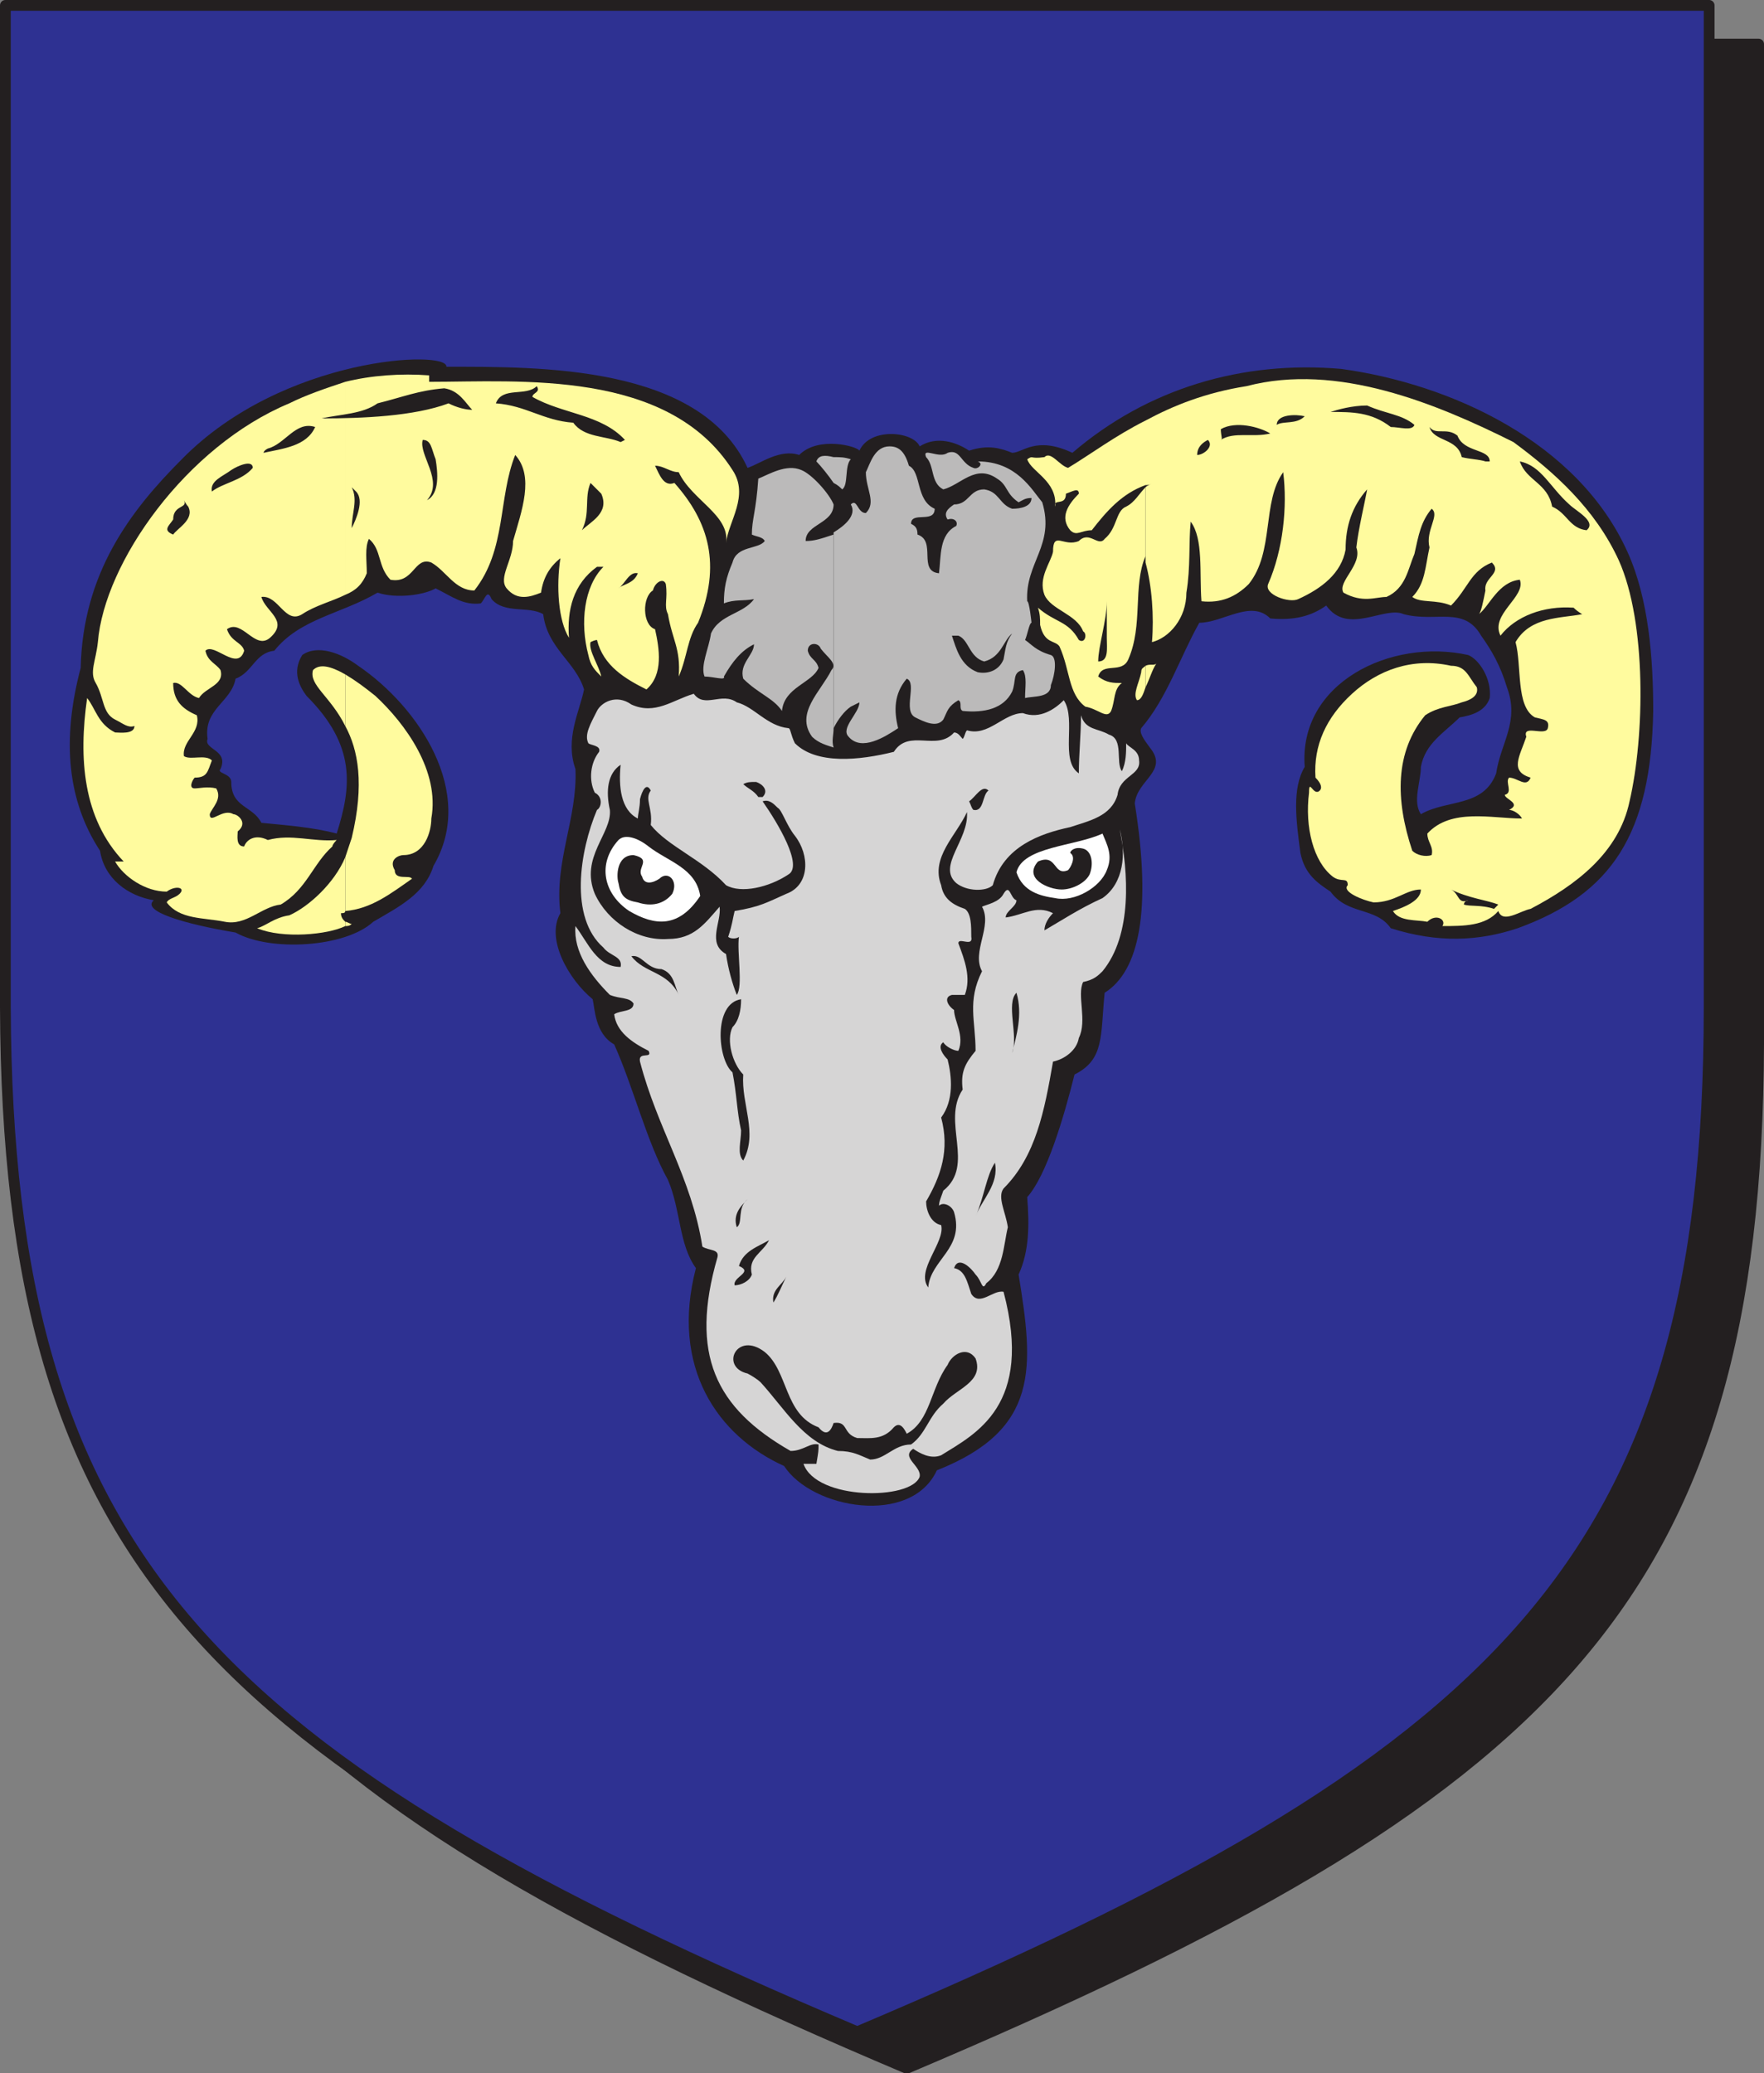 <svg xmlns="http://www.w3.org/2000/svg" width="615" height="722.852"><rect width="100%" height="100%" fill="#808080" stroke="none"/><path fill="#231f20" fill-rule="evenodd" d="M316.125 721.125c225-95.25 296.25-163.5 297-357V15.375h-594v348.75c0 193.5 72 261.75 297 357"/><path fill="none" stroke="#231f20" stroke-linecap="round" stroke-linejoin="round" stroke-miterlimit="10" stroke-width="3.75" d="M316.125 721.125c225-95.25 296.25-163.5 297-357V15.375h-594v348.75c0 193.5 72 261.75 297 357zm0 0"/><path fill="#2e3192" fill-rule="evenodd" d="M298.875 708.375c225-95.25 297-164.25 297-357V1.875h-594v349.5c.75 192.75 72 261.75 297 357"/><path fill="none" stroke="#231f20" stroke-linecap="round" stroke-linejoin="round" stroke-miterlimit="10" stroke-width="3.75" d="M298.875 708.375c225-95.25 297-164.25 297-357V1.875h-594v349.5c.75 192.75 72 261.75 297 357zm0 0"/><path fill="#231f20" fill-rule="evenodd" d="M326.625 512.625c36-14.25 33.75-36 28.5-68.25 3.75-8.25 3.75-17.25 3-27 6.75-7.5 12.75-27.75 16.5-42.75 10.5-5.25 9-13.5 10.5-28.5 12-7.5 16.5-28.5 10.5-66 .75-8.25 12-11.25 5.25-19.5-2.25-3-3.75-5.25-3-6.75 9-10.5 13.5-24.75 20.25-36.75 8.25 0 18-8.25 24.75-1.5 8.25.75 14.25-.75 19.5-4.5 7.5 10.5 20.25 0 27 3 11.25 3 21-3 27 7.5 3.75 5.25 6.75 10.5 9 18 4.5 12-2.25 19.5-3.75 30-4.5 12-17.25 9-26.25 14.25-3-4.5 0-11.25 0-16.5 1.5-8.25 8.25-12 13.5-17.25 4.5-.75 9-2.25 10.5-6.75.75-6.75-3.75-13.5-7.5-15-27-6-59.25 9.75-57 39-4.5 7.5-3 18.75-1.5 30 1.5 7.5 6 10.5 10.5 13.5 6 8.25 15.75 5.25 21 12.75 16.5 5.25 30.75 4.5 44.25 0 33-12 46.5-33 47.25-75.75 0-18-1.5-39-9-55.5-17.25-38.25-61.5-58.5-99.75-63.75-34.5-3-67.5 6.75-93.75 29.25-12.75-6-17.25 0-21 0-3.75-1.5-8.25-3-15-.75-4.5-3-11.25-5.25-17.25-1.5-2.25-5.25-17.25-6.75-21 1.5-.75-1.5-14.25-5.25-21 1.5-6.75-2.25-13.5 3-18 4.5-16.5-36-72.75-35.25-105-35.25.75-6-57-3.75-92.25 32.25-18 18-34.5 39.75-35.25 72.75-6.75 25.5-4.5 46.5 6.75 63.75 1.5 9.75 9.75 15.75 18.75 17.25-4.5 3.75 10.5 8.25 28.5 11.25 12 6.75 38.25 5.25 48-3.75 9-5.25 18-9.75 21-19.5 15-25.5-5.25-55.5-26.25-69.75-6-4.5-14.25-7.5-19.5-3.75-3.75 6-.75 11.25 1.5 14.25 17.25 17.25 15.75 31.5 10.5 48-8.25-2.25-18.75-3-26.25-3.75-3-6-10.5-5.25-10.5-14.25 0-3-5.25-3-3.75-4.5 3-6.75-6-6.75-4.5-10.5-1.5-10.5 8.25-12.75 9.75-21 6-2.25 6.75-9 13.5-9.75 9-11.25 23.25-12.75 36-20.25 6.75 2.25 16.5.75 20.25-1.5 6 3 9.75 6 15.75 5.25 1.5-1.5 2.25-5.25 3.75-1.5 4.5 5.25 12.75 2.25 18 5.25 1.5 12 11.25 16.5 14.25 26.25-1.5 7.5-6.75 17.25-3 27.75.75 17.25-7.5 32.25-5.25 50.25-5.25 9 3 23.25 11.25 30 .75 3 .75 12 7.5 15.75 6.75 15 11.25 33.75 18.75 47.25 4.5 10.5 3.75 22.5 9.75 30.75-9 34.5 7.5 58.5 30.75 69 9.75 15 44.25 21 53.25 1.5"/><path fill="#d6d5d5" fill-rule="evenodd" d="M320.625 514.875c.75-3.75-6.75-6.75-2.25-9.75 2.25 1.5 6 3.75 9.75 2.25 12-7.5 32.25-17.25 21.75-57-3.75-.75-8.25 5.25-11.25.75-1.5-4.5-2.25-8.25-6-9 1.5-4.5 6 0 7.5 2.25 2.25 2.25 2.25 6 3.75 3 6-4.5 6-13.5 7.5-19.5-.75-5.25-3.75-10.5-1.5-13.5 11.25-11.25 14.25-27 17.25-44.25 3.75-.75 8.25-3.75 9-8.25 3-6-.75-15 1.5-19.5 3.75-.75 5.25-2.25 6.75-3.75 10.5-12.75 9-34.5 6-49.5 2.25 8.25 1.5 18.75-6 24-8.25 3.75-15 8.25-20.25 11.25 0-2.25 1.5-4.5 3-6-6-3-10.5.75-16.5 1.5 0-2.25 3.75-3.75 3.75-6-2.25-.75-2.25-6-4.5-2.25-1.5 3-6 3.75-7.5 4.5 3.75 6.75-3.75 15.75 0 22.5-5.25 10.5-2.25 17.25-2.25 27.75-3.75 4.5-5.25 7.5-4.5 13.5-7.5 11.25 4.5 26.25-6.75 35.25-.75 2.25-1.5 3.75-1.5 5.25 1.5-1.5 4.5 0 5.25 2.25 3.75 12.75-8.25 16.5-9 26.25-4.5-6 6-15.75 4.5-21.75-3.75-.75-5.25-5.25-5.25-8.25 5.25-9 8.25-18 5.25-29.25 4.5-6 3.75-14.25 2.25-20.25-1.5-1.5-3.75-4.5-1.5-6 .75 1.5 3.75 3 5.25 3 2.25-5.25-1.5-10.5-1.5-14.25-2.25-1.5-3.75-4.5-.75-5.25h4.5c2.25-6 0-12-2.25-18 0-2.25 5.25 1.5 4.5-2.25 0-3.75 0-8.25-2.25-9.75-4.5-1.5-7.5-3.75-8.25-8.25-3.75-9.75 5.25-17.25 9-25.5.75 9.75-10.5 18.75-3.75 24.75 3.75 3 10.5 3 12.75.75 3.75-13.5 16.5-18 27-20.25 6.75-2.25 14.25-3.75 16.5-11.25.75-6.75 8.25-6.75 7.5-12 0-3.75-3.75-4.5-4.5-6 0 3 0 6.75-1.5 9.75-2.25-3 .75-11.25-4.5-12.75-3.75-2.25-8.25-1.5-9.75-6.75 0 6.75-.75 13.5-.75 20.25-6.75-4.5-.75-18.75-5.25-25.5-3 3-8.25 6.75-14.25 4.5-6.75 0-12 8.25-19.5 6-.75.75-.75 2.25-1.5 3-.75-.75-1.5-2.25-3-2.25-6 6.75-15.75-1.5-21 6.75-12 3-27 4.5-34.5-3-1.5-3-1.5-5.25-2.25-5.25-7.5-.75-12-7.5-18-9-5.25-3.75-11.25 2.25-15-3-7.5 2.25-13.5 7.5-21.75 3.75-5.25-3.75-10.5-.75-12 2.25-2.25 4.5-4.5 8.25-3 11.25.75.75 4.5.75 3.75 3-3 3.75-3.75 9.75-1.5 14.25 3 1.5 2.25 5.25.75 6-6 14.25-9.75 37.5 2.25 48 2.25 3 6.75 3 6 6.75-8.25 0-11.25-8.25-15.75-14.25-.75 9 5.25 17.25 12 24 3.75 1.5 6.75.75 8.25 3 0 3-4.5 2.25-6.75 3.75.75 6 6 9.75 12 12.75 1.5 3-3.75 0-3 3.75 6 23.25 18 40.5 21.75 64.5 2.25 1.5 6 .75 5.25 3.75-9.75 33.75-.75 52.5 25.5 67.5 4.5 0 6.75-3 9.75-2.25 0 2.25 0 2.25-.75 6.75h-4.5c4.5 12.75 37.5 12.75 40.5 4.5"/><path fill="#231f20" fill-rule="evenodd" d="M303.375 508.875c5.25 0 8.25-5.25 14.25-5.25 5.25-3.75 6-9.75 11.25-14.25 4.5-5.25 14.25-7.5 11.25-15.75-3-4.5-8.25-1.5-9.75 2.25-6 8.25-6 19.5-14.25 24-.75-1.5-2.25-4.5-4.5-2.25-3.75 4.5-8.25 3.75-12.75 3.75-5.25-1.5-3-6-8.25-5.25-.75 2.25-2.25 5.25-5.25 1.5-12-4.5-10.5-19.5-18.75-26.25-9.75-7.5-15.75 5.25-6 7.5 1.5.75 3.75 2.25 4.5 3 8.25 9 15 21 27 24 5.25 0 7.5 1.5 11.25 3m-33.75-54.75c1.5-2.25 3-6 4.5-9-1.5 3-5.25 4.5-4.5 9m-13.5-6c2.25 0 5.25-1.5 6-3.75-1.5-6 3.75-7.5 6-12-3.75 2.25-9 3.75-10.5 9 5.25 2.25-2.25 3.75-1.5 6.75m.75-20.25c2.25-1.5 0-6.75 3.75-9.75-2.25 2.25-5.25 5.25-3.75 9.75m83.25-3.75c2.25-6 8.25-11.25 6.75-18.75-3 4.5-3.75 12-6.75 18.75m-81-19.5c5.25-9.75-.75-19.5 0-30-3.75-3.75-6-12-3.75-16.5 2.25-2.25 3-6 3-9.75-9.75 1.5-8.25 21-3 25.5 1.5 7.5 1.5 13.5 3 20.25 0 3.75-1.5 8.25.75 10.5m93.75-37.5c1.5-6 3.75-13.5 1.5-21-3.75 3.75.75 15-1.5 21m-116.25-20.25c-1.5-3-1.5-7.5-6-9-5.25 0-6.75-5.25-10.5-4.5 4.5 6 12.75 5.25 16.5 13.5m20.25 0c2.25-3 0-15 .75-20.25-.75.75-3 .75-3.75 0 1.5-4.5 1.5-6 2.25-9 9-1.5 11.25-3 18-6 8.25-3 8.25-13.5 3-20.25-3-3.75-4.5-9-6-9.75-1.5-1.5-3-3-5.25-2.25 5.25 7.5 14.25 22.5 9 25.5-6.75 4.5-16.5 6.75-21.75 3.75-8.25-9-20.25-13.5-26.25-21 .75-6-2.25-9 0-12-1.5-3-3 0-3.75 3 0 3-.75 5.25-.75 6.75-6-3-6.75-11.25-6-18.75-4.5 3-5.25 9-3.75 15.75.75 8.25-10.5 16.5-5.25 29.25 4.5 9.75 15 16.5 25.5 15.75 9 0 12.75-5.25 18-11.25.75 5.25-4.5 12.75 2.25 16.5.75 5.25 2.25 10.5 3.75 14.25"/><path fill="#fffb9e" fill-rule="evenodd" d="M399.375 232.125v7.5c1.5-3 2.25-6 3.75-8.25-.75.75-2.25 0-3.75.75m0-62.25v26.25c2.25 8.25 3 18.75 2.25 27.75 6-1.5 12-8.25 12-17.25 1.5-9 .75-17.25 1.5-24.75 4.5 6 3 18 3.75 27.75 6.75.75 12-1.5 16.5-6 9-11.25 4.5-28.5 12-39 1.5 12 0 27-5.25 39-1.5 3.75 7.5 6.75 10.5 5.25 8.25-3.75 15-9 16.5-17.25 0-8.25 2.25-15 7.5-21-.75 4.5-3 13.5-3.75 20.25 2.25 6-6.75 12-4.5 15.75 6.75 3.75 11.25 1.5 15 1.5 6.75-3 7.5-9.75 9.75-15 1.5-6.75 2.25-11.25 6-15.75 3 2.25-2.25 7.5-.75 13.5-1.5 6.75-1.5 12.75-6 17.25 3 2.25 8.25.75 13.5 3 6-6 6.75-12 14.25-15 3.75 3.75-3 5.25-2.25 9.75-.75 3.75-1.5 7.5-2.25 8.25 3.75-3 6.75-11.25 14.25-12 2.25 6-10.5 12-6.75 19.5 5.25-6.75 15-10.5 25.5-9.75 1.5 1.5 3 2.25 3 2.25-7.5 1.5-18 .75-23.25 9.75 2.25 8.25 0 22.5 6.75 26.25 3 .75 5.25.75 4.5 3.75s-9-1.5-7.5 3c-2.25 6.75-6 12 1.5 14.25-1.5 3.75-4.5 0-7.5 0-1.5 1.5 1.5 5.25-1.5 6 0 1.5 6 3 1.5 5.25 1.5 0 3.75 1.5 4.5 3-10.5 0-24.75-3.75-33 5.25 0 3 2.25 4.5 1.5 7.5-2.25.75-5.25 0-6.75-1.5-6-18-6-34.5 4.5-47.25 4.5-3 9-3 12.75-4.5 3-.75 6-2.25 5.25-5.25-3-3.75-3.75-7.5-9-7.5-13.5-3-25.5 1.5-34.5 9.75s-13.5 18-12.75 29.25c2.25 2.25 2.25 3.75 1.5 4.5-2.25 2.25-3.75-4.5-3.75.75-1.5 12 1.5 24 8.25 29.25 3 2.25 5.25 0 5.25 3-2.25 2.25 5.25 5.25 9 6 7.5 0 11.25-4.5 16.5-4.5 0 3.75-5.25 6-9.75 7.5 2.25 3.75 8.25 3 12 3.75 3-3 6.75-.75 5.25 1.5 7.5 0 15 0 19.5-5.25 1.5 4.5 7.5 0 11.25-.75 15.75-8.25 30.75-19.5 34.5-37.5 5.25-22.5 6-62.25-3.75-84-8.25-18-22.5-30.75-36.75-41.25-27-13.5-61.5-27.75-93-19.5-14.25 2.25-25.5 6.75-35.25 12v22.5c.75 0 1.5 0 2.25-.75-.75.75-1.5.75-2.25 1.5m0-.75v-22.5c-10.5 5.25-19.5 12-27 16.5-3-.75-6-6-8.25-3.75-5.25.75-3.75-.75-6 .75 1.5 4.5 10.5 7.5 9.75 16.5-.75-3 3.75 0 3.75-4.5 2.25-.75 4.5-2.25 4.5 0-3.75 3.75-6.75 8.25-3 12.75 2.25 2.25 3.75 0 7.5 0 5.25-6.75 10.5-12.75 18.75-15.75"/><path fill="#fffb9e" fill-rule="evenodd" d="M399.375 196.125v-26.25c-2.25 2.25-3.75 5.25-6.75 6.75-3.75 1.5-3 7.5-7.5 11.25-2.25 3-5.25-3-9 .75-5.25 2.25-9-3.75-9 3.75-.75 3.75-5.25 9-3 15 2.25 5.25 11.25 6.75 13.5 12.75 1.5.75.75 4.5-1.5 3-3.75-6.75-8.25-6-14.25-11.25.75 2.25.75 3.75.75 6 1.5 6.75 5.25 5.25 6.75 7.5 3.75 8.25 3 16.5 9 21 4.5.75 7.5 4.5 9 1.5 1.5-3.75.75-7.5 3.75-9.75-3 0-5.25 0-8.25-2.25 1.5-5.25 8.25-.75 10.5-6 5.25-12 1.5-25.5 6-36v2.25m0 43.5v-7.5c-.75.75-1.5.75-1.5 2.25-.75 3.75-3 7.5-1.5 9.75 1.5 0 2.25-2.25 3-4.5m-279 81.75v1.5c.75 0 1.5 0 2.25-.75-.75 0-1.5-.75-2.25-.75m0-22.5v18.75c9-.75 15.75-6 23.25-11.25-.75-1.5-6 .75-6-3-2.25-3.75 1.5-5.25 3-5.25 7.5 0 9.75-8.25 9.75-12.75 3-16.5-9-33-19.5-42.75-3.75-3-6.75-5.25-10.5-7.5v18c4.5 8.25 6.75 20.25 2.25 39l-2.25 6.75m0-165.75v74.25c3.75-1.5 6-3.75 7.5-7.5 0-4.5-.75-9 .75-12 4.5 3.75 3 9.75 7.5 14.25 8.25 1.5 8.25-8.25 14.25-6 5.25 3 8.25 9.75 15 9.75 11.25-14.25 8.25-32.25 14.25-47.25 6.75 7.5 2.25 19.5-.75 30 0 6.75-5.25 12.75-2.25 16.5 3.75 4.5 8.25 3 12 1.5.75-5.25 3-9 6.75-12-1.5 9.75-.75 21.75 3 27.75-.75-9.75 1.5-18.75 9.75-24.75h2.25c-6.75 6.75-8.25 19.5-5.25 30.75.75 3.75 2.25 5.25 4.5 7.5-.75-3.75-4.5-9-3.75-12 1.5-.75 2.25-.75 2.25-.75 2.25 9 9.75 13.5 17.25 17.25 6-5.25 4.5-14.25 3-21-4.5-1.5-4.5-11.25-.75-13.5.75-3 3.75-4.5 4.5-2.25.75 5.25-.75 7.5.75 10.5 1.5 9 4.5 12 3.75 21.75 3-6.75 3-13.5 6.75-18.75 8.25-20.25 3.75-35.25-8.25-48.75-3.75 1.5-5.25-3-6.75-6 3 0 5.25 2.25 8.25 2.25 4.5 9.75 18 15 16.5 24.75.75-7.5 8.25-16.5 2.25-25.5-22.5-35.25-74.25-30.75-105.75-30.75v-2.25c-9.75-.75-20.25 0-29.25 2.25m0 74.25v-74.25c-6.75 2.25-13.5 4.5-19.5 7.5-36 15-64.5 55.5-66.75 83.25-.75 6.75-3 10.5-.75 14.25 3 5.25 2.25 10.5 6.75 12.75 3 1.5 4.5 3 6.75 2.25 0 3-5.25 2.25-6.75 2.25-6-3-6.75-8.25-9.75-12-3 21-1.5 42 12.75 57h-3c3 5.25 10.5 10.5 18 10.5 3-2.25 6.75-1.5 4.5.75-1.5 1.5-3.75 1.5-4.5 3 4.5 6 12.75 5.25 20.25 6.75s12.75-5.25 19.5-6c9-5.25 11.25-14.25 18-20.25 0-.75 1.5-2.25 1.5-2.25-8.25.75-15.75-2.25-24 0-4.5-2.25-7.5 0-8.25 2.25-3 0-2.25-3.75-2.25-5.25 3.75-3 0-6-1.5-6-3.75-2.25-8.25 3.75-8.25 0 .75-2.25 4.5-5.25 2.25-9-3-.75-6 0-7.5 0-2.25 0-.75-3 0-3.75 4.5 0 4.5-2.25 6-6-2.25-2.25-7.5 0-9.75-1.5-.75-5.25 6-8.25 4.5-14.25-5.25-2.25-8.25-5.25-8.25-11.25 3-.75 5.25 4.5 9 5.25 2.25-3.75 9-4.5 7.5-9.75-1.5-2.25-4.5-3-5.25-6.75 3-3 11.25 7.5 13.5 0-.75-3-4.5-3-6-7.5 5.25-3.75 9.75 7.5 15 3 6.75-6-1.5-9-3-14.25 6-.75 8.25 9.75 14.25 6 4.5-3 10.5-4.5 15-6.75"/><path fill="#fffb9e" fill-rule="evenodd" d="M120.375 253.125v-18c-5.25-3-9-3.75-11.25-1.5-1.5 5.25 6 9 11.25 19.5m0 64.5v-18.75c-3.75 9-12.75 17.25-19.5 20.25-5.25.75-8.25 3.75-11.25 4.5 9 3.75 24.75 2.25 30.75-.75v-1.5c-.75-.75-1.5-1.5-1.5-3 .75 0 1.5 0 1.5-.75"/><path fill="#bbbaba" fill-rule="evenodd" d="M290.625 185.625v68.25c1.5-3 3.75-6 6-7.5l3-1.5c0 3.75-6.75 9-3.75 12 4.5 5.25 12.75 0 17.25-3-1.5-6-1.5-12 3-17.25 3.75 1.5-1.5 11.25 3 13.5 3 1.5 7.5 3.75 9.75.75 1.5-3 1.5-4.5 5.25-6.75 1.5.75 0 3 1.5 3.75 7.5.75 14.25-.75 17.25-6.75 1.5-3.75 0-6.75 3.75-7.5 1.5 2.25.75 6 .75 9.75 3-.75 9 0 9-4.5 1.5-3.75 2.25-9.75 0-10.5-5.25-1.5-6.75-3.75-9-5.25.75-1.5 1.5-6 2.25-6 0 0-.75-7.5-1.5-7.5-.75-13.5 9.75-19.5 5.25-34.5-3.75-4.5-9-14.25-22.5-14.25 2.25.75 0 3-1.5 2.25-4.5-1.5-4.5-6.75-9-5.25-3 2.25-9-2.25-7.5 1.5 3 3 1.5 9 6 11.25 6-1.5 11.25-9 18.75-3.75 3.75 2.25 3 5.25 7.5 8.25 1.5-.75 2.25-1.5 4.5-1.5 0 3-3.75 3.75-6.75 3.75-4.5-1.5-4.5-6-9.75-6.75-5.25 0-5.25 5.25-10.5 5.25-2.25 1.5-3.75 3-2.25 5.25 2.25-.75 3.75.75 3 2.25-6 3-5.25 10.5-6 16.5-7.5-.75-.75-11.25-7.5-13.5 0-2.25-.75-3-2.25-3.75 0-4.5 8.25 0 8.25-5.25-6.75-3-4.5-12.75-9-15-1.5-5.25-3.75-6.75-6.75-6.75-5.25 0-6.75 6-8.25 9 0 6 3.75 10.5 0 14.25-3 0-3-5.25-5.25-3 2.25 3.75-2.25 7.5-6 9.75m0-26.25v9c1.5.75 2.25 1.5 3 2.25 2.25-1.5.75-8.25 3-10.5-2.25-.75-3.75-.75-6-.75m0 9v-9c-3-.75-5.25-.75-6 1.5 1.5 1.5 4.5 5.25 6 7.5"/><path fill="#bbbaba" fill-rule="evenodd" d="M290.625 253.875v-68.25.75c-4.5 1.5-6.75 2.25-9.75 2.25 0-6 9.75-6 9.75-12.75-1.5-3.75-7.5-10.5-11.25-12-5.25-2.25-11.25 1.5-15 3-.75 11.25-2.25 14.25-2.25 19.5 1.5.75 3.75.75 4.5 2.25-2.25 3-9.75 1.5-11.25 7.5-2.25 5.25-3 9-3 14.25 3.75-1.5 6.75-.75 10.5-1.5-3.75 5.25-12 5.25-15 12-.75 5.25-3.75 11.25-2.25 15 3 0 7.5 1.5 6.75 0 3-5.25 6-9 10.5-11.25 0 3.75-5.25 6.75-3.75 12 5.25 5.25 10.5 6.75 13.5 11.25.75-8.25 10.5-9.75 12.75-15-.75-3-3-3-3.75-6 0-3 3.75-3 4.5-.75 2.25 3 6 5.25 3.75 7.5-3.75 7.5-12.75 15-6.75 23.25 2.25 2.25 5.25 3 7.5 3.75-.75-2.25 0-4.5 0-6.75"/><path fill="#fff" fill-rule="evenodd" d="M244.125 312.375c-1.5-9.75-11.25-12-18-17.25-3.75-3-8.25-4.5-10.5-2.25-7.5 8.25-5.25 18.75 3.75 24.75 9 5.25 17.25 6 24.75-5.25"/><path fill="#231f20" fill-rule="evenodd" d="m520.875 316.875 1.5-1.5c-3.75-1.5-10.5-2.25-16.5-5.25 3 1.5 2.25 5.25 6 3.75-.75 0-1.5.75-1.5 1.5 2.25.75 6 0 10.5 1.5m-298.5-2.25c4.5 1.5 9 .75 12-3 2.25-4.5-1.5-8.25-4.5-5.25-2.25 1.5-5.25 2.25-6-.75-2.25-3 3.75-6-3-7.5-6 0-6 7.5-5.25 9.75.75 4.5 2.25 6 6.75 6.75"/><path fill="#fff" fill-rule="evenodd" d="M367.875 313.125c6.75 1.5 15.75-3.75 18-9.75 2.25-5.25 0-9-1.5-12.75-9.75 4.5-27.75 4.5-30 13.5 2.25 6.75 8.25 8.25 13.5 9"/><path fill="#231f20" fill-rule="evenodd" d="M370.125 310.125c3.75 0 8.25-2.25 9.75-5.25 1.5-3.75.75-8.25-2.25-9s-4.5.75-4.5 1.5c2.25 1.5 0 5.25-.75 6-5.25 2.25-3.75-6-10.5-3-5.25 6 3.75 9.75 8.25 9.75m-30.75-27.75c3.75.75 3-5.25 5.25-6.75-2.25-2.25-4.5 2.25-6.75 3.75.75 1.5.75 2.25 1.5 3m-75-4.5h1.5c2.25-2.25 0-4.5-2.25-5.25-2.25 0-3 0-4.5.75 1.5 1.5 3.75 2.25 5.25 4.5m76.5-43.5c3.75.75 7.5-.75 9-4.5.75-3.75.75-6 3-9-3 2.25-3.75 8.25-9.75 9.75-5.25-1.5-5.25-7.5-9-9h-2.25c1.5 4.5 3 10.5 9 12.75m42-3.75c3.75 0 3-4.5 3-8.25v-12.75c0 6.75-3 15.75-3 21m-167.25-25.5c1.5-1.5 5.25-1.5 6.75-5.25-3-.75-4.5 3.75-6.75 5.25m-155.25-18.75c1.5-2.25 7.5-5.25 5.25-9.75-.75-.75-1.5-2.25-1.5-2.25 1.5 3-3.75 1.5-3.75 6.75-1.5 2.25-3.75 3.75 0 5.25m142.5-1.5c3-3 9.75-6 6.75-12.75l-3.75-3.75c-2.25 5.25 0 10.5-3 16.5m350.25 0c3.75-3-3.75-6.75-6-9-6.75-6-9.75-13.5-17.25-15 2.25 6.75 9.75 7.5 11.25 15.75 5.25 2.25 6 7.5 12 8.25m-430.5-.75c1.5-3 4.5-9.75 1.5-12.75l-1.5-1.5c2.25 4.5 0 9 0 14.25m26.25-9.75c4.5-2.25 3.75-9.75 3-14.25-1.5-3.75-1.5-6.75-4.5-6.75-1.5 5.25 7.5 14.25 1.5 21m-75-3c3.75-3 10.5-3.75 14.25-8.25 0-3-5.25-.75-7.5.75-3 2.25-7.5 3.75-6.75 7.5m444-10.5h1.5c0-4.5-9-3-11.25-9-3.75-3-7.5 0-9.75-3 1.5 5.25 9.75 3.75 11.25 10.5 3 .75 6 .75 8.25 1.5m-100.5-2.25c2.25 0 6-3 3.75-5.25-1.5.75-3.75 2.25-3.75 5.25m-325.5-.75c6.75-1.5 15-2.25 18-9-6.75-2.25-10.5 6-16.5 7.5-1.5.75-1.5 1.5-1.5 1.5m124.5-3.75 1.5-.75c-8.25-9-21.75-9-32.25-15 0-1.5 3-1.5 1.5-3.75-3.75 3.75-12 0-14.25 6 10.5.75 16.5 6 27 6.75 3.75 5.25 11.25 4.5 16.5 6.75m209.25-.75c4.5-3 11.25-.75 17.25-2.25-3.75-2.25-12-4.5-17.25-1.5 0 2.25.75 3.75 0 3.75m59.25-4.5c3 0 7.5 1.5 8.25-.75-4.5-3.75-9.75-3.75-16.5-6.75-5.25 0-10.5 1.5-12.75 2.25 7.5 0 14.25 0 21 5.25m-39.75-.75c2.25-1.5 6.75 0 9.75-3-3-.75-9.75-.75-9.75 3m-333-2.25c14.25 0 32.25-.75 44.25-5.25 3 1.5 6 2.25 8.25 2.25-2.25-2.25-4.5-6.75-9.75-7.5-9 .75-14.25 3-23.25 5.25-5.25 3.75-12.75 3.75-19.5 5.25"/></svg>
